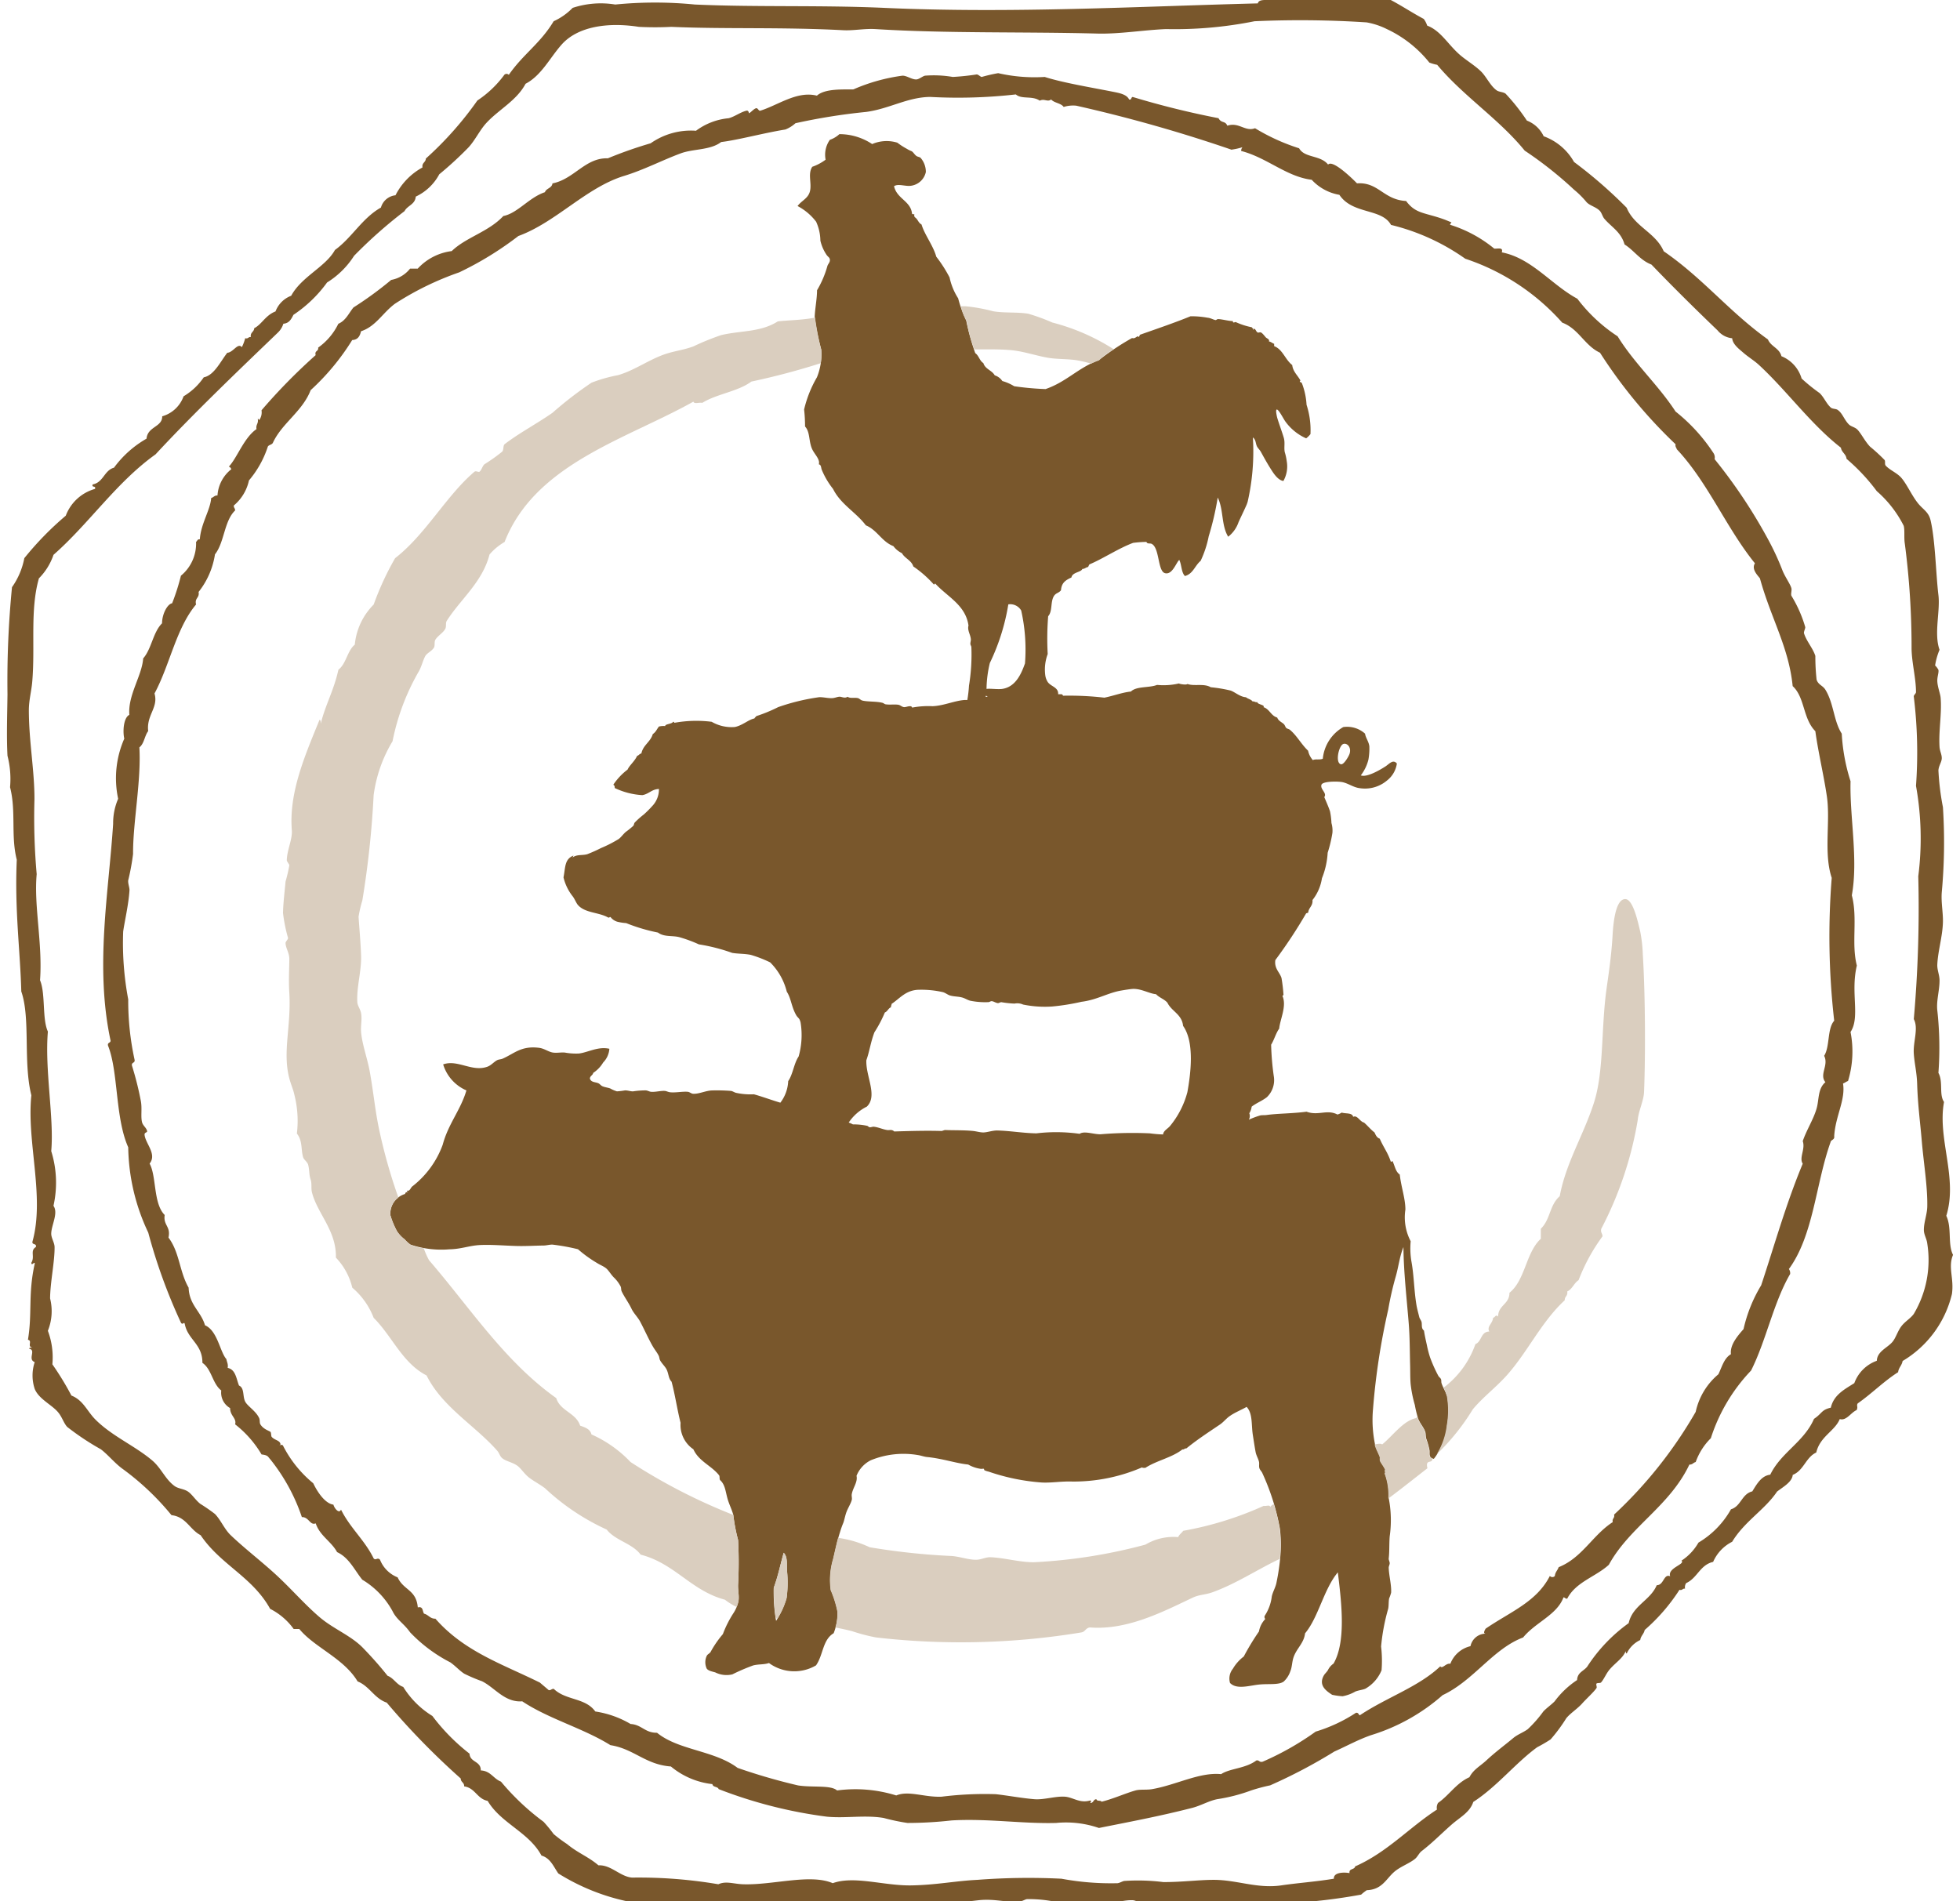 <svg xmlns="http://www.w3.org/2000/svg" xmlns:xlink="http://www.w3.org/1999/xlink" width="100" height="97" viewBox="0 0 100 97"><defs><clipPath id="a"><rect width="100" height="97" transform="translate(-0.341 0.064)" fill="none"/></clipPath></defs><g transform="translate(0.362 -0.37)"><g transform="translate(-0.022 0.306)" clip-path="url(#a)"><path d="M11.984,18a2.367,2.367,0,0,0,.171-.456c.163.047.149-.079.286-.057-.039-.248.166-.253.173-.454.385-.19.57-.657,1.087-.855a1.371,1.371,0,0,1,.8-.8c.528-.979,1.764-1.477,2.232-2.336.873-.63,1.384-1.623,2.346-2.164a.866.866,0,0,1,.743-.627A3.353,3.353,0,0,1,21.2,8.831c-.04-.247.164-.251.171-.454A17.487,17.487,0,0,0,24,5.415a5.415,5.415,0,0,0,1.374-1.309.156.156,0,0,1,.229,0c.728-1.052,1.616-1.609,2.288-2.735A3.187,3.187,0,0,0,28.86.689,4.576,4.576,0,0,1,31.035.518a20.678,20.678,0,0,1,4.063,0C38.25.66,41.5.541,44.766.689,51.273.982,57.79.613,63.819.46c.065-.3.655-.07.8-.285C66.052.185,67.769-.037,70,0c.831.349,1.516.845,2.285,1.253a1.171,1.171,0,0,1,.175.341c.691.26,1.051.95,1.656,1.481.3.266.772.547,1.088.855.28.274.476.737.8.967.123.088.333.077.457.171A10.285,10.285,0,0,1,77.546,6.44a1.572,1.572,0,0,1,.857.8,2.907,2.907,0,0,1,1.548,1.311,23.573,23.573,0,0,1,2.686,2.336c.4.971,1.478,1.263,1.89,2.221,2.007,1.379,3.339,3.086,5.318,4.5.149.365.587.441.688.854a1.764,1.764,0,0,1,1.03,1.139,8.839,8.839,0,0,0,.916.741c.225.213.345.538.572.74.085.077.258.058.344.116.255.17.325.484.572.739.114.121.326.142.456.285.2.219.37.58.631.855a8.805,8.805,0,0,1,.744.684c.046.07-.007.215.056.285.207.23.58.37.8.626.286.331.535.914.859,1.31.256.312.529.426.63.855.242,1.031.266,2.695.4,3.815.1.825-.237,1.968.057,2.791a3.45,3.45,0,0,0-.226.8.851.851,0,0,1,.169.226c.029.13-.063.346-.057.569.01.3.156.653.17.855.067.816-.108,1.674-.056,2.506.014.218.113.372.114.57s-.156.383-.171.627a13.118,13.118,0,0,0,.23,1.878,27.872,27.872,0,0,1-.058,4.33c-.043.52.07,1.039.058,1.536-.021.747-.252,1.449-.287,2.164-.012.27.112.528.114.8.006.5-.17,1.049-.114,1.538a17.331,17.331,0,0,1,.057,3.19c.254.461.021,1.1.286,1.483-.347,1.879.716,3.873.116,5.809.293.615.062,1.44.343,1.993-.266.648.06,1.191-.056,2a5.452,5.452,0,0,1-2.516,3.416c-.038.23-.2.333-.23.571-.744.475-1.342,1.092-2.061,1.593-.076.121.029.17-.056.341-.289.123-.526.564-.859.458-.255.619-1.006.881-1.2,1.707-.536.245-.638.921-1.2,1.141-.031.363-.482.607-.8.852-.614.921-1.661,1.518-2.29,2.561a2.077,2.077,0,0,0-.971,1.027c-.669.151-.809.829-1.375,1.081a.379.379,0,0,0-.058.287c-.137-.024-.123.1-.285.056a9.543,9.543,0,0,1-1.774,2.05c-.04.206-.2.3-.227.512a1.446,1.446,0,0,0-.688.684c-.056,0-.043-.069-.056-.113-.156.37-.494.563-.8.911-.193.218-.3.512-.456.684-.042.044-.192.012-.231.057s.035.177,0,.226c-.119.188-.544.576-.742.8-.242.268-.592.486-.8.741a8.273,8.273,0,0,1-.8,1.081,7.721,7.721,0,0,1-.686.4c-1.1.8-2.049,2.01-3.26,2.791-.174.532-.666.774-1.087,1.141-.522.455-.973.926-1.546,1.366-.137.108-.206.29-.341.4-.306.247-.773.4-1.086.685-.4.362-.607.884-1.374.912a2.23,2.23,0,0,0-.286.225,29.143,29.143,0,0,1-7.439.4c-1.312-.052-2.33.279-3.545.115-.268-.036-.464-.222-.687-.229-.67-.018-1.518.36-2.345.286-.251-.023-.492-.212-.743-.228-.224-.015-.46.075-.689.056a6.837,6.837,0,0,0-1.6-.17c-.1.014-.225.1-.343.114-.687.085-1.293-.149-2.117-.058-.987.111-1.993.239-2.919.343-1.34.013-2.791-.255-4.119-.285-2.926-.069-6.592.354-9.84.171a10.946,10.946,0,0,1-4.576-1.595c-.243-.347-.4-.78-.859-.912-.645-1.2-2.058-1.635-2.746-2.791-.542-.106-.634-.66-1.2-.741.014-.2-.173-.207-.173-.4a38.1,38.1,0,0,1-3.776-3.872c-.638-.218-.873-.839-1.486-1.082-.71-1.187-2.2-1.731-2.975-2.676h-.287a3.341,3.341,0,0,0-1.2-1.027c-.911-1.644-2.522-2.24-3.547-3.759-.553-.283-.737-.937-1.487-1.022a13.44,13.44,0,0,0-2.46-2.337c-.426-.3-.751-.723-1.143-1.024a13.419,13.419,0,0,1-1.718-1.142c-.181-.2-.258-.5-.457-.739-.312-.385-.988-.676-1.2-1.2a2.168,2.168,0,0,1,0-1.367c-.38-.146.094-.615-.286-.684.01-.066.1-.047.171-.056-.292-.047.017-.353-.23-.4.226-1.352,0-2.33.344-3.872.018-.178-.164.146-.171-.058.194-.319-.08-.613.229-.8.061-.21-.214-.09-.171-.283.637-2.3-.306-5.081-.057-7.461-.425-1.694-.037-3.927-.514-5.3-.055-2.093-.345-4.151-.23-6.72-.312-1.22-.026-2.474-.343-3.7A4.75,4.75,0,0,0,.026,38.85c-.052-1-.013-2.069,0-3.133a49.138,49.138,0,0,1,.23-5.468,3.8,3.8,0,0,0,.629-1.481A15.889,15.889,0,0,1,3,26.6a2.239,2.239,0,0,1,1.489-1.366c.07-.185-.186-.045-.116-.229.548-.1.581-.713,1.087-.854a5.349,5.349,0,0,1,1.66-1.481c.055-.627.809-.586.8-1.141A1.631,1.631,0,0,0,9.01,20.509a3.288,3.288,0,0,0,1.03-.969c.526-.1.849-.8,1.2-1.253.3-.011.541-.535.743-.285m73.46,61.913A2.694,2.694,0,0,0,86.3,79a4.587,4.587,0,0,0,1.659-1.7c.514-.154.549-.785,1.088-.914.245-.405.478-.8.916-.852.553-1.141,1.721-1.668,2.232-2.848.424-.286.374-.462.857-.57.155-.662.7-.934,1.2-1.253A1.9,1.9,0,0,1,95.4,69.722c.021-.488.538-.653.8-.967.169-.2.264-.55.457-.8s.463-.392.63-.626a5.383,5.383,0,0,0,.687-3.588c-.026-.242-.169-.443-.173-.685-.006-.389.164-.8.173-1.2.021-1.029-.191-2.257-.286-3.414-.068-.817-.2-1.795-.23-2.85-.019-.6-.137-1.031-.171-1.54-.043-.614.252-1.282,0-1.765A64.8,64.8,0,0,0,97.515,45a15.171,15.171,0,0,0-.116-4.614,23.5,23.5,0,0,0-.113-4.557c-.007-.079.113-.147.113-.228,0-.708-.217-1.5-.226-2.222a40.652,40.652,0,0,0-.345-5.354c-.05-.309.007-.683-.057-.912A5.809,5.809,0,0,0,95.4,25.35a9.957,9.957,0,0,0-1.544-1.65c-.029-.257-.25-.322-.288-.569-1.54-1.2-2.752-2.9-4.175-4.216-.248-.23-.539-.4-.8-.627-.211-.184-.551-.432-.572-.741a1.1,1.1,0,0,1-.744-.4c-1.119-1.073-2.3-2.24-3.376-3.361-.578-.219-.882-.717-1.372-1.026-.18-.641-.666-.883-1.029-1.31-.089-.1-.133-.294-.229-.4-.194-.207-.519-.266-.687-.456a4.6,4.6,0,0,0-.629-.626,19.647,19.647,0,0,0-2.519-1.994C76.115,6.349,74.31,5.2,72.97,3.594a2.258,2.258,0,0,1-.4-.114A6.063,6.063,0,0,0,70.4,1.77a3.779,3.779,0,0,0-1.031-.341,52.177,52.177,0,0,0-5.719-.058,20.634,20.634,0,0,1-4.521.4c-1.16.05-2.366.257-3.488.229-3.793-.1-7.653,0-11.332-.229-.566-.034-1.112.087-1.66.057-3.138-.166-6.031-.05-8.751-.171a16.147,16.147,0,0,1-1.66,0c-1.589-.248-3.128-.018-3.946.912-.6.679-1.026,1.57-1.833,1.992-.46.864-1.363,1.309-2,2-.339.365-.569.878-.917,1.253a18.372,18.372,0,0,1-1.486,1.366,2.619,2.619,0,0,1-1.2,1.139c-.032.407-.425.452-.573.741a23.878,23.878,0,0,0-2.573,2.279A4.339,4.339,0,0,1,16.332,14.7a6.674,6.674,0,0,1-1.716,1.651c-.11.212-.214.432-.514.454a1.056,1.056,0,0,1-.286.458c-2.1,2.019-4.3,4.121-6.236,6.208-2.01,1.436-3.374,3.515-5.206,5.126a3.132,3.132,0,0,1-.744,1.2c-.463,1.612-.183,3.49-.343,5.3-.039.446-.171.933-.171,1.425,0,1.586.292,3.09.286,4.556a32.653,32.653,0,0,0,.114,3.816c-.151,1.608.306,3.528.171,5.411.287.685.1,1.963.4,2.619-.167,1.947.323,4.426.171,6.1a5.4,5.4,0,0,1,.114,2.791c.261.372-.11.982-.114,1.424,0,.222.169.46.171.682.007.759-.223,1.785-.229,2.621a2.675,2.675,0,0,1-.114,1.65,3.862,3.862,0,0,1,.23,1.711,14.935,14.935,0,0,1,.972,1.593c.6.238.79.778,1.2,1.2.844.86,2.016,1.347,2.917,2.107.468.394.664.959,1.146,1.31.191.14.472.139.685.283s.383.435.629.627a8.854,8.854,0,0,1,.745.515c.3.308.48.772.8,1.079.719.689,1.579,1.341,2.346,2.05s1.462,1.519,2.23,2.167c.7.584,1.572.916,2.174,1.535.456.469.878.947,1.257,1.425.33.128.457.455.8.569a4.546,4.546,0,0,0,1.487,1.482A10.146,10.146,0,0,0,23.6,89.769c.021.454.586.366.573.855.508.026.642.423,1.03.571a12.421,12.421,0,0,0,2.174,2.05,7.454,7.454,0,0,1,.514.626,6.964,6.964,0,0,0,.687.512c.538.451,1.081.64,1.6,1.084.645-.034,1.109.58,1.717.626a24.124,24.124,0,0,1,4.4.34c.388-.181.782-.014,1.26,0,1.517.052,3.426-.552,4.576-.055,1.09-.394,2.608.134,4,.113,1.261-.019,2.27-.23,3.375-.283a34.277,34.277,0,0,1,4.294-.058,13.829,13.829,0,0,0,2.859.229c.12-.015.236-.094.342-.115a10.5,10.5,0,0,1,2,.058c.992,0,1.795-.114,2.572-.114,1.177,0,2.221.46,3.435.283.911-.133,1.74-.184,2.69-.341-.023-.359.6-.328.8-.285-.042-.251.255-.161.285-.343,1.64-.722,2.747-1.974,4.175-2.9a.479.479,0,0,1,.057-.341c.575-.4.929-1.011,1.6-1.31.2-.392.535-.556.86-.854.486-.451.925-.768,1.374-1.143.232-.193.506-.282.741-.453a6.317,6.317,0,0,0,.8-.911c.188-.193.407-.34.574-.513a4.532,4.532,0,0,1,1.144-1.084c.019-.395.326-.445.516-.684a8.228,8.228,0,0,1,2.115-2.219c.206-.915,1.1-1.148,1.433-1.937.37,0,.347-.6.685-.456-.149-.43.8-.613.574-.8" transform="translate(0.016 -0.223)" fill="#79572c" fill-rule="evenodd"/><path d="M20.171,13.365a2.834,2.834,0,0,1,1.734-.894c.73-.708,1.877-.978,2.634-1.79.725-.14,1.311-.947,2.121-1.215.07-.207.355-.2.385-.449C28.152,8.8,28.716,7.7,29.871,7.737a21.569,21.569,0,0,1,2.184-.767,3.586,3.586,0,0,1,2.313-.639,3.3,3.3,0,0,1,1.671-.64c.32-.089.592-.307.9-.383.118-.03.129.128.129.128.083-.014.267-.254.386-.256.073,0,.117.151.192.128.913-.282,1.873-1.024,2.891-.768.414-.375,1.369-.308,1.862-.32a9.3,9.3,0,0,1,2.507-.7c.225,0,.473.2.7.192.136,0,.326-.168.45-.192a5.775,5.775,0,0,1,1.413.065,12.233,12.233,0,0,0,1.222-.128c.082,0,.2.132.257.128a7.87,7.87,0,0,1,.838-.193,8.3,8.3,0,0,0,2.374.193c.936.3,2.384.537,3.532.766.286.058.659.129.773.385.141.034.09-.123.188-.128A44.154,44.154,0,0,0,61.027,5.69c.148.275.338.116.449.383.592-.2.909.322,1.415.129a10.294,10.294,0,0,0,2.248,1.023c.28.505,1.084.336,1.479.832.217-.257,1.148.622,1.475.958,1.1-.076,1.343.836,2.505.9.5.678.974.58,1.99.958.025.008.354.149.323.129.008.006-.092.114-.065.127a6.66,6.66,0,0,1,2.248,1.215c.176.018.475-.09.386.192,1.528.293,2.532,1.655,3.855,2.366a8.178,8.178,0,0,0,2.055,1.918c.863,1.4,2.062,2.466,2.956,3.838a8.971,8.971,0,0,1,1.928,2.11.409.409,0,0,1,.064.32A26.689,26.689,0,0,1,89.1,27.243a13.193,13.193,0,0,1,.706,1.538c.143.343.394.681.45.894.029.108-.037.285,0,.383a6.555,6.555,0,0,1,.707,1.6c.011.068-.088.241-.063.318.123.4.456.761.578,1.152a10.664,10.664,0,0,0,.064,1.215c.089.267.313.29.449.511.431.7.418,1.595.834,2.24a9.642,9.642,0,0,0,.449,2.43c-.051,1.794.4,3.975.065,5.819.31,1.183-.036,2.446.256,3.584-.331,1.385.181,2.631-.322,3.39a5.173,5.173,0,0,1-.127,2.5c-.093.033-.162.095-.256.128.136.843-.391,1.667-.45,2.689.03.2-.171.168-.191.318-.755,2.121-.861,4.736-2.121,6.46a.356.356,0,0,1,.063.255c-.849,1.458-1.221,3.39-1.992,4.925a8.951,8.951,0,0,0-2.054,3.454,3.218,3.218,0,0,0-.772,1.215c-.123.028-.163.138-.322.129-1.016,2.14-3.046,3.17-4.109,5.113-.669.613-1.687.877-2.122,1.726-.1.019-.11-.059-.192-.063-.335.9-1.427,1.27-2.059,2.046-1.536.577-2.524,2.2-4.109,2.944A9.9,9.9,0,0,1,68.8,88.2c-.678.239-1.227.55-1.862.832a26.7,26.7,0,0,1-3.276,1.726,9.1,9.1,0,0,0-.963.257,8.77,8.77,0,0,1-1.736.448c-.432.085-.834.331-1.284.446-1.691.432-3.188.71-4.753,1.024a5.148,5.148,0,0,0-2.184-.256c-1.734.047-3.5-.236-5.334-.129a20.292,20.292,0,0,1-2.249.129,10.5,10.5,0,0,1-1.219-.256c-.965-.16-1.934.028-2.891-.064a23.522,23.522,0,0,1-5.524-1.407c-.05-.142-.3-.084-.32-.255a3.994,3.994,0,0,1-2.118-.9c-1.3-.094-1.881-.9-3.085-1.088-1.381-.863-3.15-1.338-4.5-2.237-.9.068-1.4-.705-2.057-1.026a8.3,8.3,0,0,1-.9-.383c-.238-.152-.427-.375-.707-.576a7.659,7.659,0,0,1-2.055-1.534c-.326-.462-.686-.64-.9-1.086a4.227,4.227,0,0,0-1.541-1.6c-.4-.493-.672-1.124-1.285-1.407-.3-.552-.88-.83-1.092-1.469-.286.124-.347-.328-.706-.32a9.623,9.623,0,0,0-1.606-2.941c-.139-.145-.1-.211-.45-.255a5.48,5.48,0,0,0-1.349-1.536c.089-.314-.257-.427-.256-.829a.907.907,0,0,1-.451-.9c-.45-.34-.489-1.091-.962-1.408.007-.966-.744-1.178-.9-1.983-.036-.145-.1.077-.193-.064a28.125,28.125,0,0,1-1.67-4.6A10.468,10.468,0,0,1,5.4,58.2c-.673-1.507-.5-3.86-1.029-5.182-.046-.175.127-.13.129-.256-.809-3.781-.094-7.569.13-11.065a3.145,3.145,0,0,1,.256-1.28A5.014,5.014,0,0,1,5.2,37.348c-.083-.333-.051-1.061.257-1.214-.081-1.007.647-2,.706-2.879.431-.487.5-1.337.963-1.791,0-.474.276-.989.514-1.022a11.147,11.147,0,0,0,.449-1.408,2.119,2.119,0,0,0,.772-1.726c.065-.041.065-.147.192-.128.056-.809.539-1.5.579-2.11.121-.028.162-.138.322-.128a1.857,1.857,0,0,1,.707-1.342c-.03-.057-.057-.114-.13-.128.43-.455.77-1.474,1.415-1.919-.046-.237.11-.274.064-.511.054-.012.061.026.064.064a.672.672,0,0,0,.127-.512,29.282,29.282,0,0,1,2.763-2.815c-.069-.238.158-.181.127-.383a3.2,3.2,0,0,0,1.029-1.216c.376-.158.532-.536.77-.831a18.494,18.494,0,0,0,1.927-1.407,1.583,1.583,0,0,0,.963-.576ZM61.67,7.29a75.176,75.176,0,0,0-7.9-2.238,1.6,1.6,0,0,0-.642.064c-.141-.2-.485-.2-.642-.383-.179.149-.345-.058-.58.063-.379-.267-.923-.055-1.219-.319a26.221,26.221,0,0,1-4.37.128c-1.163.012-2.086.609-3.275.766a30.707,30.707,0,0,0-3.6.576,1.7,1.7,0,0,1-.514.32c-1.128.183-2.427.539-3.276.639-.554.424-1.406.338-2.057.576-.951.352-1.884.844-2.89,1.151-1.937.59-3.478,2.368-5.4,3.069a16.828,16.828,0,0,1-3.017,1.854,15.124,15.124,0,0,0-3.277,1.6c-.622.458-.979,1.161-1.734,1.406-.054.244-.161.436-.449.448a12.046,12.046,0,0,1-2.12,2.557c-.417,1.085-1.469,1.688-1.928,2.688-.049.1-.208.1-.257.192a5.1,5.1,0,0,1-.963,1.726,2.3,2.3,0,0,1-.772,1.279c-.014.12.073.141.064.255-.558.532-.545,1.633-1.026,2.238a4.068,4.068,0,0,1-.836,1.918c.058.314-.212.3-.129.64-1.016,1.206-1.341,3.1-2.12,4.541.211.722-.419,1.1-.322,1.919-.186.241-.206.647-.45.831.1,1.718-.331,3.82-.322,5.437A11.7,11.7,0,0,1,5.4,44.577c-.02.167.071.366.064.511-.044.73-.262,1.647-.322,2.11A15.515,15.515,0,0,0,5.4,50.653a14.055,14.055,0,0,0,.322,3.069c.048.2-.177.123-.129.32a15.973,15.973,0,0,1,.45,1.793c.074.384-.013.8.063,1.09.049.18.223.277.257.446.019.089-.143.056-.129.193.046.454.643.984.257,1.469.358.645.181,2.037.77,2.622-.083.532.322.577.193,1.152.573.762.549,1.72,1.028,2.557.03.888.63,1.207.835,1.919.638.268.762,1.359,1.092,1.727.02.149.1.239.065.447.407.084.437.544.578.9.293.129.173.561.322.831.126.232.547.475.707.832.048.108.01.231.063.319.15.249.448.326.514.384.042.037.025.212.063.255.162.183.425.166.451.385-.155.111.07-.047.127.064a5.969,5.969,0,0,0,1.541,1.917c.219.462.61,1.035,1.029,1.091.048.19.293.486.387.253.457.928,1.213,1.56,1.667,2.493.114.121.188-.077.323.064a1.6,1.6,0,0,0,.9.9c.3.665.95.62,1.028,1.534.286-.072.23.2.32.32.226.052.3.258.579.256,1.48,1.686,3.419,2.312,5.332,3.261.148.129.3.253.45.384.12.014.141-.074.257-.065.62.6,1.609.442,2.118,1.154a4.984,4.984,0,0,1,1.8.638c.567.032.736.459,1.349.447,1.1.9,2.915.894,4.112,1.793a30.327,30.327,0,0,0,3.082.894c.742.117,1.671-.03,1.992.257a7.024,7.024,0,0,1,3.02.255c.639-.263,1.422.1,2.313.064a17.686,17.686,0,0,1,2.763-.128c.541.056,1.369.21,1.991.257.476.034,1.074-.165,1.543-.129.412.031.759.352,1.284.192.077.015.039.07,0,.127.183.011.151-.191.322-.19.011.119.218.038.257.127.572-.136,1.242-.439,1.734-.575.232-.065.561-.018.836-.065,1.241-.213,2.429-.878,3.533-.767.448-.3,1.232-.277,1.8-.7.157-.026.142.116.324.063a14.569,14.569,0,0,0,2.7-1.533,7.887,7.887,0,0,0,2.054-.96c.127-.018.129.087.194.129,1.377-.921,3-1.448,4.108-2.5.113.152.286-.18.514-.129a1.455,1.455,0,0,1,1.028-.9.8.8,0,0,1,.772-.639c-.16-.009-.019-.216,0-.254,1.253-.86,2.6-1.359,3.277-2.689a.171.171,0,0,0,.255,0c.018-.2.141-.287.194-.448,1.207-.484,1.735-1.641,2.76-2.3-.044-.2.114-.189.068-.383A22.33,22.33,0,0,0,85.373,71.7a3.453,3.453,0,0,1,1.157-1.917c.182-.373.288-.822.642-1.026-.065-.475.355-.95.642-1.28a7.465,7.465,0,0,1,.9-2.235c.7-2.111,1.266-4.153,2.121-6.206-.2-.3.144-.746,0-1.149.189-.564.544-1.1.707-1.665.132-.46.054-1.012.449-1.343-.326-.4.182-.858-.064-1.346.3-.474.149-1.386.513-1.79a37.981,37.981,0,0,1-.127-7.291c-.428-1.286-.046-2.913-.257-4.222-.151-1.016-.449-2.282-.578-3.261-.642-.647-.529-1.726-1.157-2.3-.2-2-1.112-3.463-1.671-5.5-.141-.179-.437-.473-.255-.767-1.463-1.806-2.4-4.133-3.986-5.82-.019-.085-.089-.121-.063-.255a25.124,25.124,0,0,1-3.855-4.67c-.788-.366-1.086-1.222-1.927-1.535a11.413,11.413,0,0,0-4.947-3.261,11.088,11.088,0,0,0-3.789-1.726c-.474-.857-1.96-.523-2.634-1.535a2.494,2.494,0,0,1-1.412-.768c-1.285-.155-2.283-1.131-3.6-1.47a.3.3,0,0,1,.066-.191,3.475,3.475,0,0,1-.579.127" transform="translate(0.802 0.405)" fill="#79572c" fill-rule="evenodd"/><path d="M70.324,70.392c-.045-.211-.2-.427-.267-.65-.019-.066,0-.134-.025-.193-.032-.081-.1-.1-.146-.193a7.3,7.3,0,0,1-.41-.918,5.521,5.521,0,0,1-.169-.651c-.054-.244-.112-.5-.144-.724-.15-.111-.09-.288-.123-.434-.02-.085-.1-.173-.119-.264-.049-.2-.116-.435-.145-.626-.12-.736-.123-1.465-.244-2.149a4.03,4.03,0,0,1-.048-1.085,2.623,2.623,0,0,1-.269-1.616c0-.56-.213-1.131-.288-1.787-.208-.143-.242-.405-.363-.677-.045-.023-.082.072-.1,0-.162-.472-.367-.71-.558-1.154-.146-.047-.206-.181-.266-.315-.2-.153-.35-.345-.535-.506-.217-.047-.343-.4-.555-.292-.044-.223-.386-.149-.582-.218a.917.917,0,0,1-.219.1c-.538-.281-.969.078-1.577-.145-.689.094-1.483.09-2.034.168-.111.017-.241,0-.338.025a4.689,4.689,0,0,0-.574.216.374.374,0,0,0,.024-.328.8.8,0,0,0,.121-.336c.2-.166.543-.3.776-.485a1.205,1.205,0,0,0,.362-1.012,13.563,13.563,0,0,1-.144-1.667c.157-.251.239-.582.411-.82.044-.479.394-1.144.168-1.665,0-.039.063-.019.05-.074a8.044,8.044,0,0,0-.1-.843c-.089-.293-.381-.487-.314-.916a25.146,25.146,0,0,0,1.575-2.39c.048.007.055-.026.1-.024.021-.269.245-.334.22-.65a2.36,2.36,0,0,0,.482-1.11,4.07,4.07,0,0,0,.292-1.3,6.855,6.855,0,0,0,.242-1.012,1.369,1.369,0,0,0-.049-.506,3.622,3.622,0,0,0-.074-.6c-.086-.253-.207-.523-.292-.723.157-.207-.217-.394-.144-.627.058-.185.785-.179,1.019-.145.317.046.585.269.921.314a1.742,1.742,0,0,0,1.4-.385,1.338,1.338,0,0,0,.508-.87c-.194-.234-.383.015-.579.145-.31.2-.961.575-1.261.459a2.191,2.191,0,0,0,.388-.8,3.194,3.194,0,0,0,.048-.676c-.026-.247-.188-.432-.219-.652a1.371,1.371,0,0,0-1.112-.337,2.09,2.09,0,0,0-1.044,1.616c-.164.072-.383,0-.507.071a1.021,1.021,0,0,1-.243-.48c-.348-.33-.57-.767-.922-1.062-.06-.051-.141-.052-.192-.1s-.062-.132-.121-.193c-.1-.1-.282-.162-.341-.338-.319-.09-.389-.43-.7-.53.1-.119-.337-.138-.316-.266-.087.046-.123-.039-.242-.025-.074-.111-.242-.128-.339-.216-.285-.011-.563-.264-.778-.339a7.148,7.148,0,0,0-1.016-.17c-.348-.209-.851-.039-1.187-.167-.048.062-.4.006-.436-.026a3.472,3.472,0,0,1-1.116.074c-.4.159-1.056.058-1.333.338-.461.05-.854.211-1.355.313a15.713,15.713,0,0,0-2.111-.1.1.1,0,0,0-.121-.074c-.048,0-.085,0-.127,0,.025-.36-.37-.389-.533-.628a.83.83,0,0,1-.123-.338,2.268,2.268,0,0,1,.123-1.086,14.3,14.3,0,0,1,.024-1.929c.237-.263.1-.772.316-1.063.1-.129.237-.127.338-.264.03-.381.23-.511.533-.651.046-.273.493-.26.557-.435.124,0,.177-.081.291-.1.037-.045.038-.126.1-.145.7-.3,1.464-.812,2.2-1.086a5.92,5.92,0,0,1,.68-.049c.038.119.183.057.266.1.41.205.3,1.393.679,1.495s.573-.549.729-.676c.124.244.1.638.289.822.416-.109.511-.538.8-.773a5.318,5.318,0,0,0,.413-1.254,14.771,14.771,0,0,0,.46-1.978c.306.62.175,1.411.533,2a1.588,1.588,0,0,0,.531-.748c.136-.3.286-.6.413-.892.012-.028.039-.108.05-.145a11.509,11.509,0,0,0,.266-3.28c.151.1.139.3.2.434.039.1.15.191.216.314.206.375.363.656.581.989.138.209.331.451.56.483a1.513,1.513,0,0,0,.17-1.012,2.622,2.622,0,0,0-.1-.459c-.049-.247.024-.468-.048-.726-.1-.339-.243-.71-.339-1.036.006.023-.1-.385-.025-.41.093-.031.33.447.437.6a2.611,2.611,0,0,0,1.067.868,1.228,1.228,0,0,0,.22-.217,4.186,4.186,0,0,0-.2-1.495,3.632,3.632,0,0,0-.241-1.111c-.018-.03-.081-.039-.1-.072s.043-.038.021-.072c-.143-.257-.374-.441-.411-.773-.368-.288-.485-.8-.922-.964v-.121c-.1-.031-.154-.1-.266-.12.044-.119-.111-.148-.17-.218-.036-.041-.163-.211-.243-.242-.048-.018-.129.026-.168,0-.09-.055-.083-.173-.194-.192,0,.03-.006.056-.049.049.06-.057-.037-.065-.048-.12a3.571,3.571,0,0,1-.826-.267c-.063.007-.145.071-.143-.049-.227,0-.589-.107-.776-.1-.013,0-.079.05-.1.05-.111-.014-.264-.11-.412-.121a4.571,4.571,0,0,0-.872-.074c-.831.339-1.706.634-2.57.94-.036.03-.036.091-.071.121-.068-.121-.167.116-.341.049a13.248,13.248,0,0,0-1.7,1.133c-1.04.375-1.637,1.1-2.714,1.472a14.8,14.8,0,0,1-1.6-.145,2.387,2.387,0,0,0-.606-.266.728.728,0,0,0-.387-.29c-.143-.26-.489-.313-.581-.626-.193-.114-.23-.384-.413-.507a12.209,12.209,0,0,1-.462-1.665,6.278,6.278,0,0,1-.411-1.133,3.185,3.185,0,0,1-.437-1.063,6.823,6.823,0,0,0-.679-1.06c-.154-.566-.6-1.123-.751-1.642-.191-.11-.177-.275-.362-.384.013-.077-.046-.075,0-.121-.015-.041-.117,0-.123-.049-.073-.656-.768-.747-.919-1.4.21-.145.583.021.87-.024a.9.9,0,0,0,.753-.7,1.09,1.09,0,0,0-.267-.723c-.056-.052-.158-.052-.218-.1-.1-.075-.161-.2-.244-.241a1.442,1.442,0,0,1-.241-.121,3.619,3.619,0,0,1-.485-.313,1.858,1.858,0,0,0-1.284.071,3.017,3.017,0,0,0-1.673-.506,1.37,1.37,0,0,1-.485.289,1.319,1.319,0,0,0-.217,1.014,2.493,2.493,0,0,1-.68.362c-.242.36-.015.85-.121,1.256-.093.364-.429.471-.63.747a2.883,2.883,0,0,1,.947.8,2.4,2.4,0,0,1,.217.965,2.169,2.169,0,0,0,.314.724c.08.116.156.129.17.242.015.134-.076.2-.121.313a5.123,5.123,0,0,1-.533,1.253c0,.427-.1.9-.12,1.352A12.121,12.121,0,0,0,38.41,17a3.123,3.123,0,0,1-.219,1.423,5.978,5.978,0,0,0-.654,1.641,7.791,7.791,0,0,1,.048.868c.266.287.179.76.364,1.158.129.277.411.513.339.773.125.02.112.18.145.266a4.034,4.034,0,0,0,.581.989c.388.787,1.168,1.186,1.673,1.858.581.241.812.831,1.405,1.061a1.2,1.2,0,0,0,.437.36c.148.27.48.358.58.677a5.728,5.728,0,0,1,1.042.915c.048.008.048-.032.073-.047.606.672,1.553,1.091,1.7,2.148-.067.243.1.451.121.7.006.074-.031.159-.024.242,0,.047.04.094.049.146a9.738,9.738,0,0,1-.121,1.978,6.454,6.454,0,0,1-.085.734,1.217,1.217,0,0,0-.174,0c-.513.047-1.042.292-1.6.314a4.451,4.451,0,0,0-1.043.072c-.036-.153-.3-.013-.411-.024s-.189-.106-.292-.121c-.206-.032-.432.012-.653-.024-.049-.008-.1-.059-.146-.072-.3-.085-.788-.05-1.043-.121-.083-.024-.139-.1-.218-.121-.187-.044-.385.031-.532-.072-.127.1-.3,0-.388,0-.114-.006-.243.064-.388.072-.219.013-.472-.06-.678-.047a10.765,10.765,0,0,0-2.085.506,7.82,7.82,0,0,1-1.113.458c-.03.043-.075.07-.1.121-.292.052-.6.352-.994.435A2.031,2.031,0,0,1,32.821,36a6.236,6.236,0,0,0-1.891.05c-.037,0-.019-.062-.073-.05-.083.126-.394.1-.411.218a.956.956,0,0,0-.316.024c-.123.156-.145.269-.314.386-.118.405-.493.555-.582.989-.1.011-.124.1-.218.121-.114.267-.394.487-.485.7a3.19,3.19,0,0,0-.728.772c.073.063.063.056.074.17a3.747,3.747,0,0,0,1.405.362c.333-.053.475-.3.848-.314a1.226,1.226,0,0,1-.339.869,5.365,5.365,0,0,1-.436.435,4.273,4.273,0,0,0-.461.41c-.038.049-.033.121-.073.167a4.124,4.124,0,0,1-.388.314c-.146.132-.25.286-.362.362a6.415,6.415,0,0,1-.9.459,7.236,7.236,0,0,1-.7.313c-.254.071-.538,0-.751.17.013-.036.036-.06.049-.1-.462.183-.407.606-.508,1.111a2.473,2.473,0,0,0,.485.988c.1.147.168.322.242.411.362.43,1.063.371,1.552.651.069.021.063-.034.121-.024A.676.676,0,0,0,28,46.2a2.549,2.549,0,0,0,.458.072,9.126,9.126,0,0,0,1.624.483c.319.242.747.136,1.115.242a7.051,7.051,0,0,1,.971.36,9.376,9.376,0,0,1,1.7.435c.3.051.624.037.945.1a6.251,6.251,0,0,1,.993.385,3.19,3.19,0,0,1,.847,1.495c.226.344.23.765.486,1.207.052.091.132.139.168.218a.793.793,0,0,1,.05.145,3.992,3.992,0,0,1-.1,1.737c-.241.354-.287.9-.532,1.256a1.944,1.944,0,0,1-.4,1.1c-.455-.134-.869-.292-1.349-.428a3.455,3.455,0,0,1-.9-.072c-.094-.018-.168-.083-.267-.1a9.306,9.306,0,0,0-.944-.025c-.333,0-.685.189-.994.17-.094-.007-.171-.089-.267-.1-.274-.025-.6.053-.9.024-.11-.011-.192-.068-.291-.071-.221-.007-.452.063-.679.047-.089-.006-.174-.064-.268-.072a4.2,4.2,0,0,0-.654.049c-.123.006-.268-.052-.412-.049a3.918,3.918,0,0,1-.411.049,1.6,1.6,0,0,1-.339-.145c-.131-.05-.291-.063-.412-.121-.073-.034-.125-.113-.194-.145-.166-.075-.376-.04-.436-.241.008-.145.145-.161.169-.29a1.624,1.624,0,0,0,.508-.531,1.1,1.1,0,0,0,.316-.7c-.579-.13-1.081.184-1.552.242a3.171,3.171,0,0,1-.726-.049c-.213-.015-.412.031-.606,0-.229-.036-.431-.207-.7-.241-.917-.115-1.259.289-1.866.555-.079.034-.189.034-.267.071-.174.088-.312.27-.51.339-.785.279-1.512-.383-2.253-.12a2.115,2.115,0,0,0,1.187,1.328c-.3,1.014-.925,1.7-1.211,2.775a4.74,4.74,0,0,1-1.55,2.123c-.1.085-.116.249-.267.217-.044.066.107.046.024.073-.069,0-.125.031-.121.095a1.047,1.047,0,0,0-.753,1.087A4.155,4.155,0,0,0,16.77,62a1.676,1.676,0,0,0,.388.409,1.787,1.787,0,0,0,.291.267,4.935,4.935,0,0,0,1.987.241c.617-.011,1.019-.192,1.574-.218.6-.027,1.229.032,1.89.049.442.011.91-.019,1.334-.024.155,0,.312-.05.461-.047A10.346,10.346,0,0,1,26,62.914a6.479,6.479,0,0,0,.969.7c.143.092.332.165.46.267s.238.3.388.459a1.737,1.737,0,0,1,.363.481c.031.078.013.167.049.241.136.289.362.587.508.9.1.212.316.421.436.647.229.43.419.874.655,1.279.093.158.217.307.291.461.037.074.032.166.074.239.1.178.263.313.339.483.1.223.087.443.242.6.168.607.287,1.419.46,2.1a1.5,1.5,0,0,0,.654,1.35c.27.609.924.836,1.31,1.325.043.055.011.183.049.244.261.23.275.57.386.964.081.28.223.554.292.82a8.7,8.7,0,0,0,.243,1.276,21.508,21.508,0,0,1,0,2.269c-.015.256.057.554.024.822a1.787,1.787,0,0,1-.267.651,5.5,5.5,0,0,0-.533,1.061,5.257,5.257,0,0,0-.63.916c-.06.083-.151.107-.193.193a.767.767,0,0,0,0,.651c.086.12.31.152.436.193a1.287,1.287,0,0,0,.872.1,9.809,9.809,0,0,1,1.067-.458c.285-.07.55-.034.8-.121a2.19,2.19,0,0,0,2.4.121c.37-.52.332-1.306.9-1.641a2.843,2.843,0,0,0,.2-.94c0-.062,0-.119,0-.168a5.457,5.457,0,0,0-.341-1.088,3.736,3.736,0,0,1,.121-1.591c.113-.479.212-.966.339-1.353a4.555,4.555,0,0,1,.169-.48c.044-.1.088-.331.145-.505.079-.243.242-.478.291-.676.024-.089-.015-.191,0-.29.055-.334.316-.622.243-.941a1.513,1.513,0,0,1,.728-.794,4.4,4.4,0,0,1,2.4-.266c.163.024.3.081.46.1.806.077,1.475.321,2.11.384a1.759,1.759,0,0,0,.631.218c.057.011.131-.012.17,0,.006,0,.014.066.026.072a.947.947,0,0,0,.217.072,10.638,10.638,0,0,0,2.711.555c.5.026,1.021-.071,1.553-.049a8.8,8.8,0,0,0,3.561-.723c.03.033.1.024.17.024.57-.373,1.365-.523,1.89-.941.1.017.1-.063.2-.049.539-.44,1.13-.826,1.693-1.206.2-.129.341-.326.536-.456.257-.178.57-.3.848-.459.314.339.235.893.314,1.42.048.3.091.608.146.894.036.178.132.322.169.483.027.116-.013.222.024.338.031.091.108.153.148.243a11.882,11.882,0,0,1,.894,2.819,6.764,6.764,0,0,1,.025,1.424,11,11,0,0,1-.194,1.327c-.042.251-.189.477-.243.726a2.276,2.276,0,0,1-.363.989c-.027.106,0,.079.024.17a1.2,1.2,0,0,0-.314.625,12.446,12.446,0,0,0-.776,1.279,2.146,2.146,0,0,0-.557.627.793.793,0,0,0-.144.724c.355.366,1.037.111,1.552.074.463-.037.944.03,1.187-.147a1.26,1.26,0,0,0,.339-.53c.094-.226.079-.473.168-.724.162-.452.525-.707.582-1.206.687-.82.949-2.247,1.672-3.112.186,1.535.429,3.532-.219,4.656a.847.847,0,0,0-.289.339c-.085.129-.157.171-.22.29-.248.473.1.746.437.963a3.316,3.316,0,0,0,.535.074,2.045,2.045,0,0,0,.653-.242c.187-.07.388-.087.512-.145a1.92,1.92,0,0,0,.822-.94,6.133,6.133,0,0,0-.024-1.209,10.323,10.323,0,0,1,.362-1.928c.035-.174.014-.37.05-.531a2.176,2.176,0,0,0,.1-.289c.023-.392-.11-.855-.123-1.279,0-.068.045-.14.05-.217s-.057-.183-.05-.242c.043-.378.02-.749.05-1.135a5.851,5.851,0,0,0-.05-1.95,3.212,3.212,0,0,0-.193-1.254c.056-.069-.024-.12.025-.193-.09-.19-.218-.338-.268-.459a.874.874,0,0,1,0-.168c-.065-.191-.177-.375-.243-.58a6.185,6.185,0,0,1-.121-1.906,35.108,35.108,0,0,1,.775-5.065,15.937,15.937,0,0,1,.364-1.617c.161-.532.21-1.079.412-1.57.011,1.259.166,2.621.267,3.86.058.707.055,1.41.073,2.125.01.324,0,.659.026.989a6.224,6.224,0,0,0,.216,1.085,5.58,5.58,0,0,0,.17.7c.106.266.289.441.363.676.035.114.014.218.049.337a3.972,3.972,0,0,1,.168.6c.02.171-.061.376.219.434a3.266,3.266,0,0,0,.678-1.711,4.33,4.33,0,0,0,0-1.5M65.052,37.13c.191-.062.423.178.313.507-.038.115-.286.56-.437.53-.308-.062-.114-.963.124-1.037M47.013,33a10.9,10.9,0,0,0,.943-2.992.647.647,0,0,1,.657.314,9.094,9.094,0,0,1,.193,2.7c-.187.525-.475,1.2-1.162,1.3-.233.033-.6-.027-.8,0A5.928,5.928,0,0,1,47.013,33m-.193,1.665a.51.51,0,0,0,.09.055c-.036,0-.073.007-.111.011.008-.021.013-.045.02-.065M36.641,80.717a4.594,4.594,0,0,1-.533,1.161,8.417,8.417,0,0,1-.119-1.691c.227-.622.317-1.11.507-1.785.214.225.146.571.169.941a5.857,5.857,0,0,1-.024,1.374M55.181,57a19.659,19.659,0,0,0-2.52.047c-.363.006-.829-.186-1.066-.023A8.56,8.56,0,0,0,49.388,57c-.666-.011-1.329-.128-1.987-.146-.252-.006-.522.1-.726.1-.155,0-.347-.057-.511-.075-.489-.049-1.042-.03-1.429-.049-.052,0-.142.051-.2.049-.772-.023-1.55,0-2.4.025-.129-.123-.237-.053-.364-.074-.23-.036-.442-.142-.678-.168-.069-.006-.148.036-.218.026-.037-.006-.085-.065-.123-.073a3.309,3.309,0,0,0-.726-.072,1.432,1.432,0,0,0-.213-.094,2.39,2.39,0,0,1,.924-.813c.57-.551-.062-1.551-.024-2.368.162-.448.211-.892.411-1.424a6.537,6.537,0,0,0,.533-1.012c.142-.055.174-.215.316-.267-.019-.084.036-.092.025-.168.433-.286.737-.724,1.429-.724a4.945,4.945,0,0,1,1.187.121c.13.034.245.134.363.17.207.06.411.049.606.1.161.039.293.136.436.17a3.863,3.863,0,0,0,.923.071c.068-.006.1-.052.169-.049.1.007.2.089.317.1.049,0,.12-.049.17-.049a5.2,5.2,0,0,0,.675.072.718.718,0,0,1,.436.049,5.557,5.557,0,0,0,1.48.1,11.4,11.4,0,0,0,1.5-.241c.809-.1,1.349-.465,2.059-.579.183-.031.356-.058.507-.074.454-.043.884.238,1.238.266.161.177.426.251.58.435.216.446.738.584.8,1.183.6.841.383,2.474.219,3.379a4.532,4.532,0,0,1-.873,1.713c-.113.146-.314.23-.363.41,0,.012,0,.025,0,.036A6.1,6.1,0,0,1,55.181,57" transform="translate(3.149 0.894)" fill="#79572c" fill-rule="evenodd"/><path d="M41.158,14.156a7.456,7.456,0,0,0,.4,1.47c.62,0,1.242-.017,1.851.036.624.052,1.252.273,1.864.383.478.087.982.06,1.477.129a6.192,6.192,0,0,1,.768.179,4.192,4.192,0,0,1,.4-.17,3.183,3.183,0,0,1,.76-.558,10.81,10.81,0,0,0-3.146-1.372,9.782,9.782,0,0,0-1.223-.447c-.557-.095-1.216-.027-1.8-.128a8.625,8.625,0,0,0-1.415-.255c-.074,0-.149,0-.224,0a2.3,2.3,0,0,0,.281.728" transform="translate(7.815 2.267)" fill="#dacebf" fill-rule="evenodd"/><path d="M34.97,79.709a1.251,1.251,0,0,0,.1-.333c.033-.268-.039-.566-.024-.822a21.509,21.509,0,0,0,0-2.269,8.844,8.844,0,0,1-.243-1.277v0a29.292,29.292,0,0,1-5.245-2.7A6.226,6.226,0,0,0,27.565,70.9c-.064-.275-.325-.359-.578-.448-.214-.66-1.013-.737-1.219-1.406-2.639-1.873-4.4-4.614-6.489-7.034a3.809,3.809,0,0,1-.27-.612,2.257,2.257,0,0,1-.684-.186,1.789,1.789,0,0,1-.289-.267,1.681,1.681,0,0,1-.389-.409,4.133,4.133,0,0,1-.341-.82.962.962,0,0,1,.41-.9,27.358,27.358,0,0,1-1.007-3.585c-.194-.964-.269-1.809-.45-2.817-.124-.707-.394-1.406-.448-2.047-.026-.327.057-.648,0-.959-.04-.224-.182-.371-.193-.576-.04-.781.219-1.586.193-2.366-.024-.686-.093-1.431-.129-1.983a6.193,6.193,0,0,1,.193-.832,47.776,47.776,0,0,0,.576-5.371,7.138,7.138,0,0,1,.965-2.752,11.631,11.631,0,0,1,1.349-3.58c.139-.253.2-.548.322-.767.092-.162.351-.256.449-.448.049-.1,0-.276.064-.384.131-.215.414-.36.514-.575.052-.115,0-.279.064-.384.7-1.107,1.822-1.975,2.185-3.391a2.956,2.956,0,0,1,.769-.639c1.564-3.993,6.2-5.238,9.635-7.162.029.142.319.025.451.064.737-.46,1.82-.576,2.505-1.087a36.56,36.56,0,0,0,3.54-.938,2.814,2.814,0,0,0,.023-.694,14.272,14.272,0,0,1-.313-1.631c-.71.134-1.34.126-1.9.192-.888.562-1.868.459-2.889.7a12.939,12.939,0,0,0-1.416.575c-.474.179-.95.231-1.411.384-.849.279-1.591.844-2.442,1.086a7.458,7.458,0,0,0-1.349.384,19.266,19.266,0,0,0-1.991,1.536c-.85.59-1.664,1.008-2.441,1.6-.088.082-.039.3-.127.384a8.958,8.958,0,0,1-.9.64c-.1.078-.151.306-.257.383-.045.033-.186-.062-.256,0-1.449,1.234-2.473,3.186-4.048,4.411a14.716,14.716,0,0,0-1.093,2.366A3.337,3.337,0,0,0,15.49,30.6c-.388.318-.435.975-.836,1.279-.238,1.076-.669,1.8-.9,2.751-.011-.076.011-.183-.065-.192-.744,1.828-1.564,3.7-1.412,5.628.037.467-.242.995-.257,1.535,0,.064.127.205.13.255a7.907,7.907,0,0,1-.193.833c-.046.512-.117,1.073-.13,1.6a7.956,7.956,0,0,0,.257,1.279c.01.066-.13.185-.127.257.007.269.2.51.193.831-.008.58-.039,1.119,0,1.727.1,1.694-.357,3,0,4.351.083.317.2.56.256.831a5.409,5.409,0,0,1,.129,1.983c.3.375.2.818.32,1.214.038.12.221.237.257.384.075.3.032.477.13.766.063.2.011.44.063.641.28,1.088,1.253,1.948,1.221,3.325a3.345,3.345,0,0,1,.836,1.534,3.8,3.8,0,0,1,1.09,1.538c.943.935,1.458,2.3,2.7,2.941.8,1.612,2.473,2.553,3.6,3.835.12.135.132.279.258.385.185.158.535.213.77.384.213.155.363.436.642.638.237.174.53.328.772.513a11.683,11.683,0,0,0,3.148,2.108c.438.564,1.305.7,1.733,1.28,1.752.454,2.566,1.836,4.3,2.3a3.283,3.283,0,0,0,.6.372" transform="translate(2.272 2.357)" fill="#dacebf" fill-rule="evenodd"/><path d="M33.529,68.013c-.023-.37.045-.715-.169-.941-.191.677-.28,1.163-.507,1.785a11.318,11.318,0,0,0,.1,1.56l.087.014a3.594,3.594,0,0,0,.47-1.044,5.856,5.856,0,0,0,.024-1.374" transform="translate(6.284 12.222)" fill="#dacebf" fill-rule="evenodd"/><path d="M58.227,67.63a6.76,6.76,0,0,0-.026-1.424,7.951,7.951,0,0,0-.3-1.226.516.516,0,0,0-.183.149c.012-.139-.229-.028-.32-.064a17.19,17.19,0,0,1-4.112,1.276c-.081.114-.2.185-.257.321a2.8,2.8,0,0,0-1.672.384,27,27,0,0,1-5.716.9c-.755-.011-1.479-.226-2.185-.257-.235-.011-.47.121-.707.128-.414.013-.857-.164-1.284-.191a34.915,34.915,0,0,1-4.176-.446,5.544,5.544,0,0,0-1.611-.48c-.09.331-.171.707-.258,1.078a3.741,3.741,0,0,0-.123,1.592,5.381,5.381,0,0,1,.341,1.088c0,.05,0,.107,0,.167a1.947,1.947,0,0,1-.1.648c.286.056.572.116.857.19a9.127,9.127,0,0,0,1.221.319,37.806,37.806,0,0,0,10.473-.256c.2-.03.225-.241.449-.254,1.964.155,3.886-.893,5.268-1.536.294-.136.624-.134.963-.256,1.2-.429,2.295-1.163,3.449-1.71,0-.047.01-.089.012-.136" transform="translate(6.742 11.834)" fill="#dacebf" fill-rule="evenodd"/><path d="M71.772,41.754a7.228,7.228,0,0,0-.129-1.152c-.11-.439-.356-1.667-.769-1.663-.466.006-.6,1.074-.644,1.855-.063,1.116-.225,2.111-.32,2.815-.27,2.025-.117,4.155-.642,5.758-.545,1.669-1.419,3.036-1.734,4.732-.535.474-.46,1.163-.965,1.663v.511c-.762.694-.793,2.113-1.6,2.754,0,.593-.574.624-.579,1.214-.133-.128-.127.028-.257.064-.023.3-.33.433-.194.7-.443.007-.378.52-.706.64a4.736,4.736,0,0,1-1.63,2.228,1.905,1.905,0,0,1,.169.41,4.323,4.323,0,0,1,0,1.5,3.662,3.662,0,0,1-.51,1.48A11.426,11.426,0,0,0,63.1,64.972c.5-.6,1.119-1.066,1.67-1.663,1.1-1.2,1.808-2.786,3.02-3.9-.011-.2.168-.215.126-.448.263-.123.343-.428.58-.577a9.491,9.491,0,0,1,1.221-2.237c0-.152-.11-.19-.064-.385A18.519,18.519,0,0,0,71.516,50.2c.037-.437.3-.97.32-1.41.073-1.759.069-4.931-.064-7.036" transform="translate(11.704 7.002)" fill="#dacebf" fill-rule="evenodd"/><path d="M61.378,62.925a3.84,3.84,0,0,0-.168-.6c-.035-.119-.014-.223-.049-.338-.074-.234-.257-.409-.362-.675-.012-.03-.021-.063-.032-.095-.015.024-.035.045-.049.071-.654.124-1.191.9-1.735,1.343-.086-.06-.21-.03-.383,0,.008.026.011.056.018.081.064.205.176.389.242.58a.983.983,0,0,0,0,.168c.05.121.177.269.268.459-.049.074.031.124-.025.193a3.211,3.211,0,0,1,.193,1.254.1.1,0,0,1,0,.025c.67-.5,1.329-1.026,1.995-1.544-.12-.507.255-.193.258-.5-.223-.071-.155-.26-.175-.42" transform="translate(11.197 11.136)" fill="#dacebf" fill-rule="evenodd"/></g></g></svg>